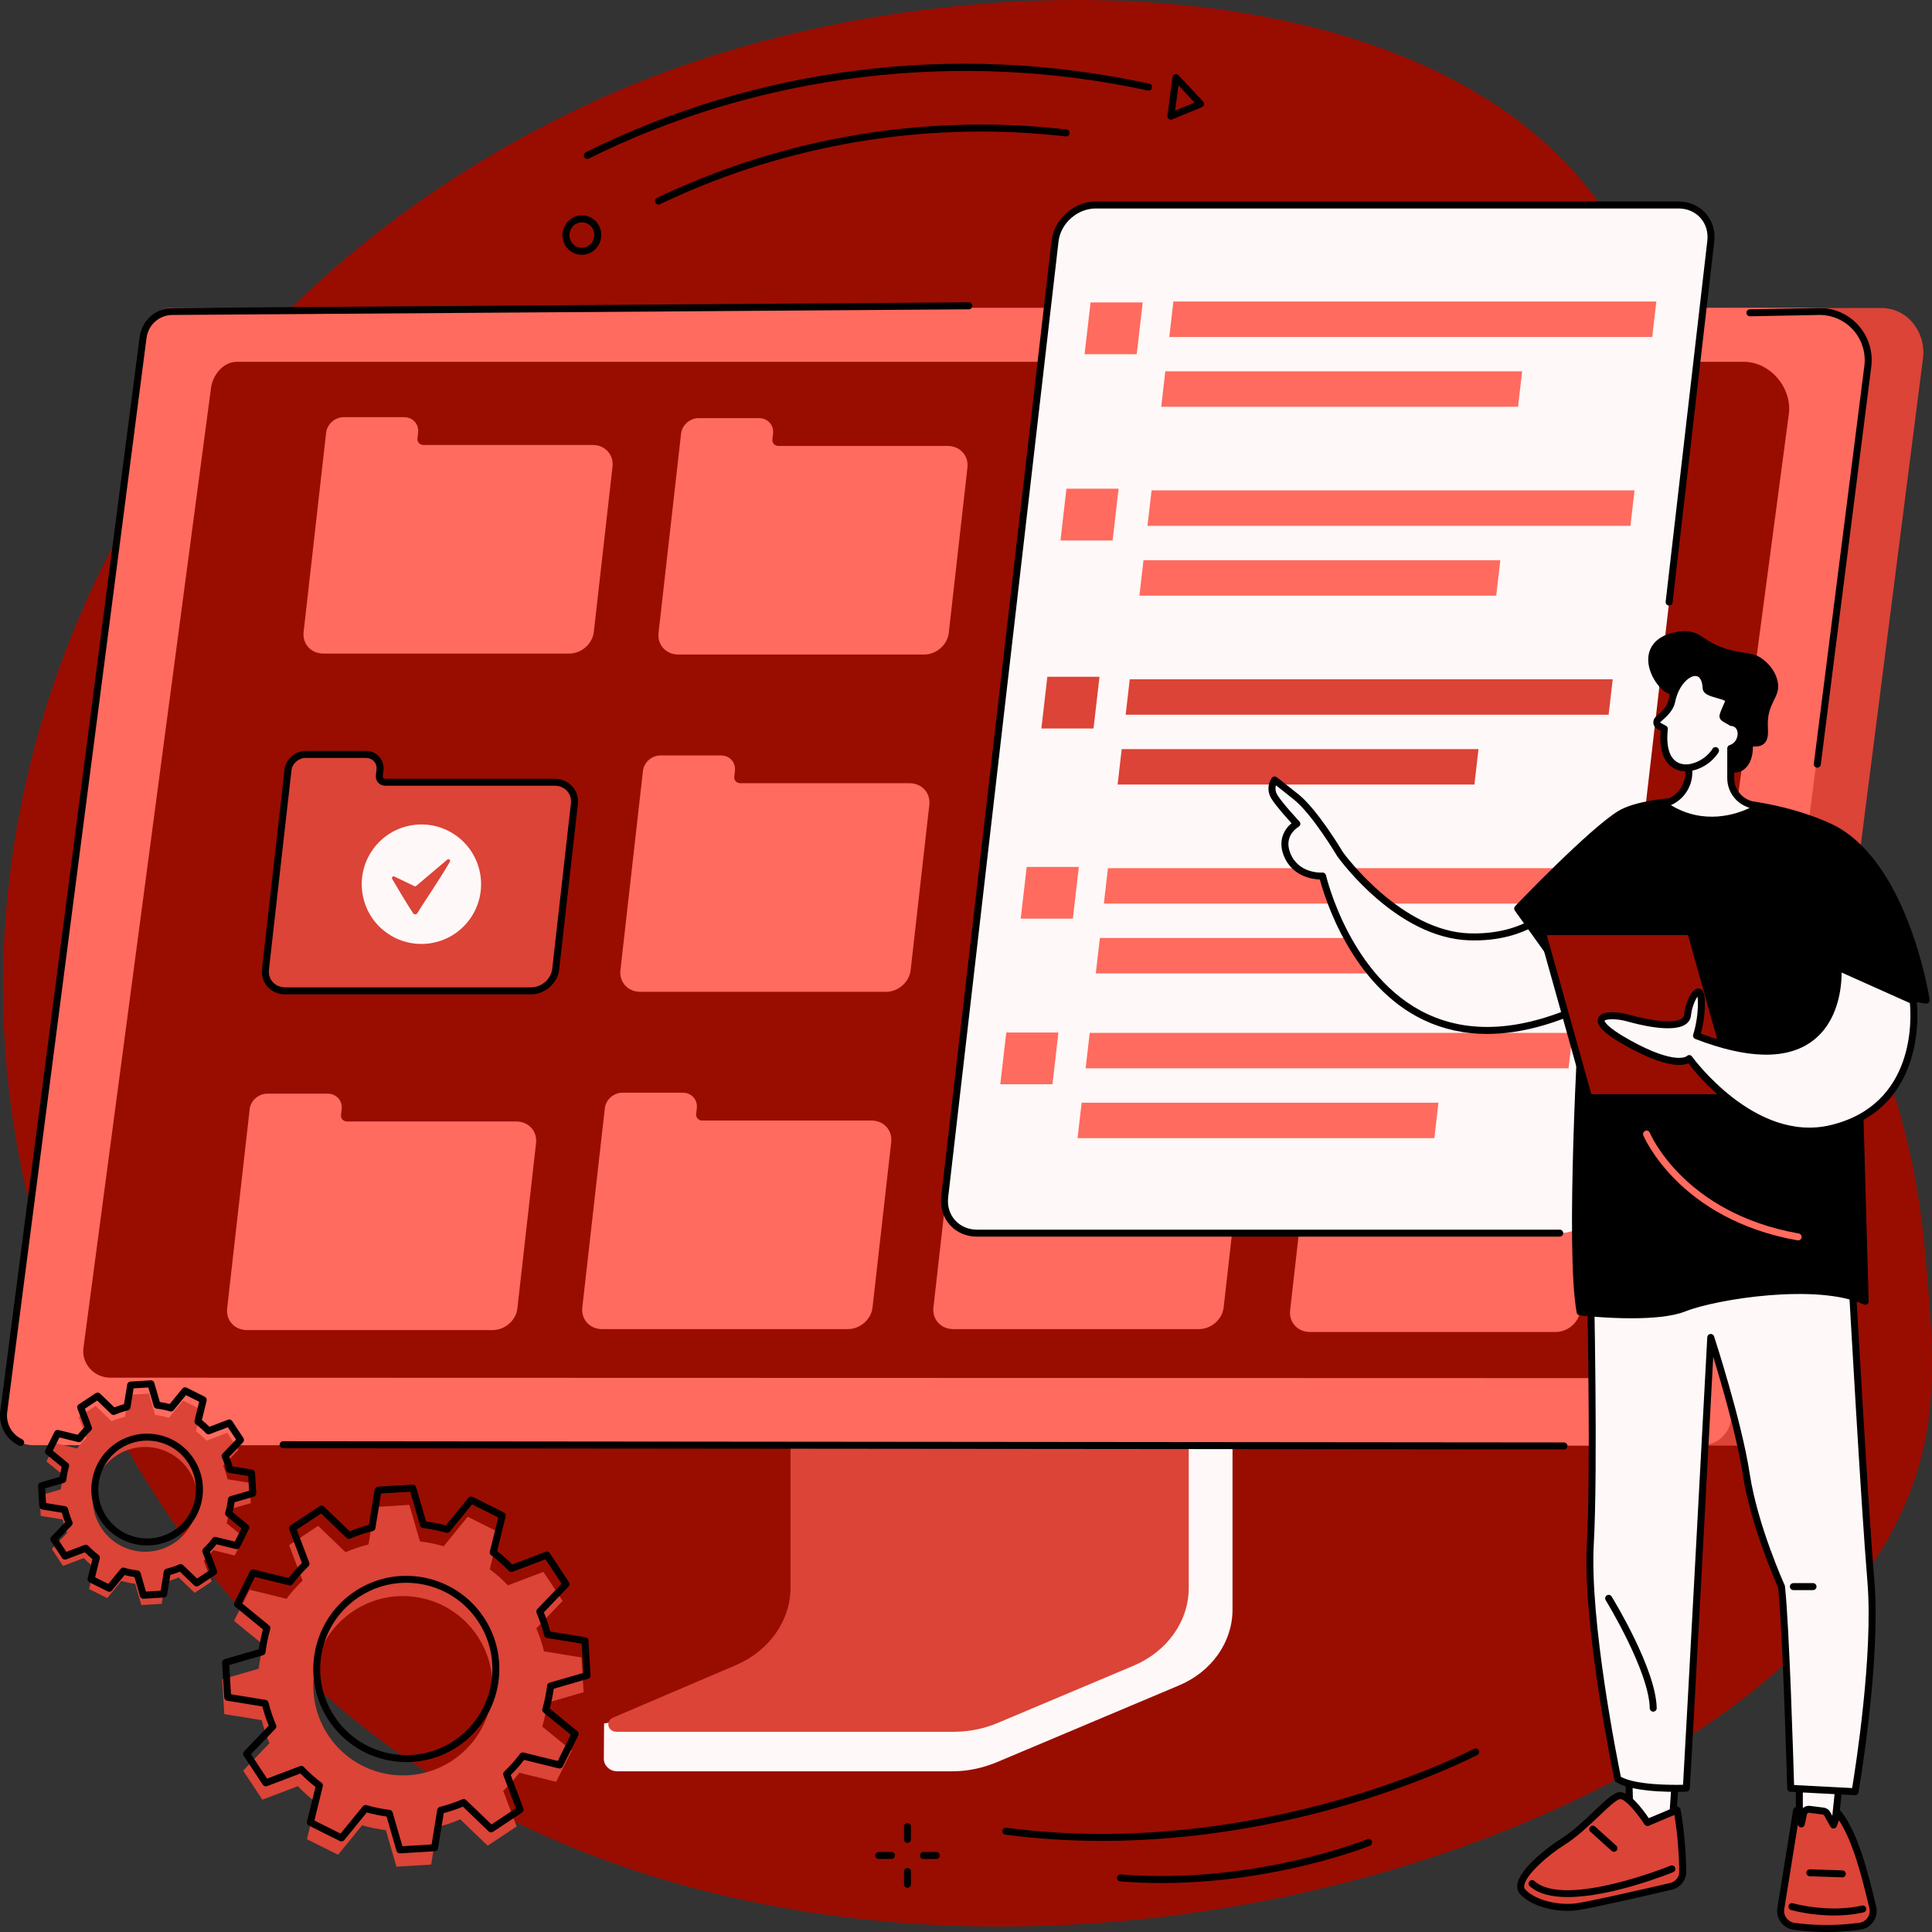 <svg width="162" height="162" viewBox="0 0 162 162" fill="none" xmlns="http://www.w3.org/2000/svg">
<rect x="0" y="0" width="162" height="162" fill="#333333" stroke="none"/>
<g clip-path="url(#clip0_4958_3327)">
<path d="M7.33 50.179C3.829 57.928 -1.351 72.762 0.731 91.214C3.403 114.887 16.631 133.549 29.497 144.037C72.192 178.839 150.351 156.356 160.702 123.574C162.58 117.627 162.052 111.891 161.402 104.833C159.336 82.384 148.452 75.712 141.133 51.877C134.473 30.186 141.039 27.744 134.811 18.101C121.299 -2.819 82.297 -3.873 55.46 6.156C45.152 10.008 20.138 21.825 7.33 50.179Z" fill="#990D01"/>
<path d="M92.405 154.361C89.79 154.361 87.074 154.204 84.3 153.838C84.14 153.817 84.027 153.67 84.049 153.51C84.07 153.349 84.218 153.238 84.377 153.258C95.377 154.709 105.453 152.834 111.967 151.006C119.032 149.023 123.552 146.665 123.596 146.642C123.739 146.566 123.916 146.621 123.991 146.765C124.066 146.908 124.011 147.084 123.868 147.16C123.823 147.184 119.261 149.566 112.14 151.566C107.211 152.951 100.259 154.362 92.405 154.362V154.361Z" fill="black"/>
<path d="M97.372 157.893C96.248 157.893 95.1 157.851 93.931 157.759C93.77 157.747 93.65 157.606 93.663 157.445C93.675 157.284 93.819 157.162 93.977 157.177C105.086 158.056 114.553 154.263 114.648 154.225C114.799 154.164 114.968 154.237 115.029 154.386C115.09 154.536 115.019 154.707 114.868 154.768C114.783 154.803 107.07 157.895 97.372 157.895V157.893Z" fill="black"/>
<path d="M56.774 16.431C56.661 16.431 56.555 16.366 56.507 16.257C56.441 16.11 56.508 15.937 56.655 15.871C66.921 11.308 78.253 9.574 89.429 10.856C89.59 10.874 89.705 11.02 89.687 11.18C89.668 11.34 89.524 11.456 89.363 11.438C78.291 10.168 67.062 11.886 56.892 16.407C56.854 16.424 56.814 16.432 56.774 16.432V16.431Z" fill="black"/>
<path d="M55.217 17.149C55.108 17.149 55.003 17.088 54.954 16.983C54.884 16.837 54.946 16.662 55.092 16.593C55.608 16.346 56.135 16.104 56.656 15.872C56.803 15.807 56.976 15.873 57.041 16.021C57.107 16.169 57.041 16.342 56.893 16.407C56.376 16.637 55.855 16.878 55.343 17.122C55.302 17.141 55.26 17.15 55.217 17.15V17.149Z" fill="black"/>
<path d="M49.244 13.323C49.136 13.323 49.033 13.264 48.983 13.16C48.911 13.015 48.97 12.84 49.114 12.768C56.222 9.238 63.833 6.936 71.739 5.925C79.92 4.878 88.208 5.246 96.372 7.018C96.53 7.053 96.63 7.209 96.596 7.366C96.561 7.524 96.408 7.625 96.248 7.59C80.367 4.143 63.72 6.167 49.374 13.292C49.333 13.312 49.289 13.322 49.244 13.322V13.323Z" fill="black"/>
<path d="M98.18 10.035C98.116 10.035 98.053 10.015 98.002 9.975C97.919 9.911 97.876 9.809 97.89 9.705L98.318 6.468C98.333 6.355 98.411 6.261 98.519 6.227C98.626 6.192 98.744 6.223 98.821 6.306L100.883 8.515C100.949 8.585 100.976 8.683 100.956 8.777C100.935 8.871 100.87 8.949 100.781 8.985L98.292 10.013C98.256 10.028 98.219 10.035 98.181 10.035H98.18ZM98.817 7.157L98.536 9.279L100.167 8.605L98.817 7.157Z" fill="black"/>
<path d="M48.782 21.366C48.521 21.366 48.262 21.302 48.026 21.174C47.639 20.966 47.357 20.615 47.232 20.188C46.978 19.317 47.468 18.393 48.325 18.129C48.739 18.001 49.176 18.044 49.557 18.249C49.945 18.457 50.226 18.808 50.351 19.235C50.606 20.106 50.115 21.03 49.259 21.294C49.103 21.342 48.943 21.367 48.784 21.367L48.782 21.366ZM48.798 18.642C48.697 18.642 48.596 18.657 48.497 18.688C47.944 18.858 47.628 19.458 47.793 20.024C47.874 20.299 48.055 20.525 48.303 20.658C48.544 20.788 48.823 20.815 49.086 20.734C49.639 20.563 49.955 19.963 49.789 19.398C49.709 19.122 49.527 18.896 49.279 18.764C49.129 18.683 48.965 18.642 48.799 18.642H48.798Z" fill="black"/>
<path d="M73.676 155.876C73.515 155.876 73.384 155.745 73.384 155.584C73.384 155.422 73.515 155.291 73.676 155.291H74.75C74.911 155.291 75.042 155.421 75.042 155.583C75.042 155.745 74.911 155.876 74.75 155.876H73.676Z" fill="black"/>
<path d="M77.434 155.874C77.273 155.874 77.142 155.743 77.142 155.582C77.142 155.421 77.272 155.289 77.433 155.289H78.507C78.668 155.289 78.8 155.419 78.8 155.581C78.8 155.743 78.669 155.874 78.508 155.874H77.434Z" fill="black"/>
<path d="M76.091 156.633C76.252 156.633 76.384 156.764 76.384 156.926V158.001C76.384 158.162 76.253 158.293 76.092 158.293C75.931 158.293 75.799 158.162 75.799 158V156.925C75.799 156.764 75.93 156.633 76.091 156.633Z" fill="black"/>
<path d="M76.093 154.53C75.932 154.53 75.801 154.399 75.801 154.237V153.162C75.801 153.001 75.933 152.87 76.094 152.87C76.255 152.87 76.385 153.001 76.385 153.163V154.238C76.385 154.399 76.254 154.53 76.093 154.53Z" fill="black"/>
<path d="M103 106.375L69.918 106.583C69.704 106.583 69.633 106.782 69.633 106.974V135.146C69.633 137.843 50.837 144.851 50.654 144.495L50.631 147.476C50.629 148.032 51.117 148.524 51.739 148.524H79.897C81.184 148.524 82.456 148.235 83.621 147.747L98.871 141.32C101.616 140.162 103.348 137.677 103.348 134.967V106.765C103.348 106.574 103.213 106.375 102.999 106.375H103Z" fill="#FFF8F8"/>
<path d="M66.285 104.942V133.121C66.285 135.899 64.499 138.429 61.693 139.628L51.405 144.024C50.733 144.311 50.962 145.212 51.706 145.212H79.972C81.243 145.212 82.499 144.961 83.648 144.476L95.046 139.673C97.873 138.482 99.677 135.94 99.677 133.148V104.941C99.677 104.826 99.573 104.732 99.444 104.732H66.518C66.389 104.732 66.285 104.826 66.285 104.941V104.942Z" fill="#DB4437"/>
<path d="M4.66 120.91L140.687 121.206L143.049 121.212L147.44 121.222C148.688 121.222 149.714 120.246 149.872 119.004L161.245 30.037C161.522 27.873 159.946 25.828 157.769 25.828L16.837 25.956L4.66 120.91Z" fill="#DB4437"/>
<path d="M152.483 25.807C154.936 25.807 156.931 28.28 156.617 30.722L145.161 119.008C145.002 120.25 143.948 121.179 142.701 121.179L141.627 121.22L2.773 121.179C1.277 121.179 0.121 119.86 0.313 118.371L12 28.288C12.159 27.047 13.113 25.807 14.36 25.807H152.483Z" fill="#FF6B5E"/>
<path d="M146.213 30.338C148.458 30.338 150.283 32.546 149.995 34.727L139.516 113.581C139.37 114.69 138.406 115.521 137.265 115.521L136.283 115.557L9.25 115.521C7.881 115.521 6.824 114.342 6.999 113.013L17.691 32.554C17.837 31.446 18.709 30.339 19.85 30.339H146.214L146.213 30.338Z" fill="#990D01"/>
<path d="M152.382 64.371C152.37 64.371 152.358 64.371 152.345 64.368C152.185 64.347 152.072 64.201 152.092 64.04L156.327 30.683C156.467 29.6 156.133 28.509 155.414 27.691C154.698 26.877 153.666 26.409 152.583 26.409L146.736 26.521C146.575 26.519 146.441 26.395 146.438 26.234C146.435 26.073 146.563 25.939 146.724 25.935L152.577 25.824C153.833 25.824 155.025 26.364 155.853 27.305C156.684 28.25 157.068 29.509 156.907 30.759L152.673 64.115C152.654 64.263 152.528 64.371 152.383 64.371H152.382Z" fill="black"/>
<path d="M131.136 121.536L23.737 121.434C23.575 121.434 23.444 121.303 23.445 121.141C23.445 120.98 23.576 120.849 23.737 120.849L131.136 120.95C131.298 120.95 131.428 121.082 131.428 121.244C131.428 121.405 131.297 121.536 131.136 121.536Z" fill="black"/>
<path d="M1.731 121.242C1.689 121.242 1.647 121.233 1.608 121.215C0.505 120.701 -0.132 119.543 0.023 118.333L11.71 28.251C11.887 26.868 13.07 25.825 14.46 25.825L81.235 25.351H81.237C81.397 25.351 81.528 25.481 81.529 25.642C81.53 25.803 81.4 25.936 81.239 25.936L14.461 26.41C13.362 26.41 12.429 27.234 12.288 28.326L0.604 118.409C0.481 119.364 0.983 120.279 1.855 120.684C2 120.752 2.064 120.926 1.996 121.073C1.947 121.179 1.841 121.242 1.731 121.242Z" fill="black"/>
<path d="M49.703 37.312H35.508C35.195 37.312 34.971 37.065 35.005 36.761L35.06 36.276C35.14 35.56 34.61 34.98 33.876 34.98H28.823C28.089 34.98 27.428 35.56 27.347 36.276L26.776 41.329C26.776 41.329 26.776 41.335 26.775 41.339L25.458 52.989C25.345 53.991 26.086 54.803 27.115 54.803H47.726C48.754 54.803 49.68 53.991 49.793 52.989L51.36 39.126C51.473 38.124 50.732 37.312 49.703 37.312V37.312Z" fill="#FF6B5E"/>
<path d="M46.506 65.592H32.311C31.999 65.592 31.774 65.346 31.809 65.041L31.863 64.556C31.944 63.841 31.414 63.261 30.68 63.261H25.627C24.892 63.261 24.232 63.841 24.151 64.556L23.58 69.61C23.58 69.61 23.58 69.616 23.579 69.62L22.261 81.27C22.148 82.272 22.89 83.084 23.918 83.084H44.53C45.558 83.084 46.483 82.272 46.597 81.27L48.163 67.407C48.277 66.405 47.535 65.593 46.506 65.593V65.592Z" fill="#DB4437"/>
<path d="M44.528 83.377H23.917C23.328 83.377 22.8 83.148 22.43 82.735C22.07 82.331 21.906 81.799 21.97 81.237L23.859 64.523C23.956 63.666 24.748 62.968 25.626 62.968H30.679C31.124 62.968 31.523 63.14 31.803 63.455C32.077 63.761 32.202 64.164 32.153 64.59L32.098 65.075C32.091 65.137 32.107 65.191 32.143 65.233C32.182 65.276 32.241 65.3 32.31 65.3H46.506C47.095 65.3 47.623 65.529 47.992 65.943C48.353 66.347 48.516 66.878 48.453 67.44L46.886 81.304C46.757 82.447 45.7 83.378 44.528 83.378V83.377ZM25.626 63.552C25.037 63.552 24.505 64.017 24.44 64.587L22.551 81.302C22.506 81.696 22.619 82.065 22.867 82.343C23.124 82.631 23.496 82.791 23.917 82.791H44.528C45.411 82.791 46.208 82.094 46.305 81.237L47.871 67.373C47.916 66.98 47.803 66.61 47.556 66.332C47.298 66.043 46.926 65.885 46.506 65.885H32.31C32.076 65.885 31.857 65.789 31.707 65.622C31.558 65.455 31.491 65.237 31.517 65.009L31.572 64.524C31.601 64.266 31.528 64.025 31.366 63.844C31.198 63.657 30.954 63.553 30.678 63.553H25.625L25.626 63.552Z" fill="black"/>
<path d="M43.292 94.037H29.096C28.784 94.037 28.559 93.79 28.594 93.486L28.649 93.001C28.729 92.285 28.199 91.705 27.465 91.705H22.412C21.678 91.705 21.017 92.285 20.936 93.001L20.365 98.054C20.365 98.054 20.365 98.06 20.364 98.064L19.047 109.714C18.933 110.716 19.675 111.528 20.704 111.528H41.315C42.343 111.528 43.269 110.716 43.382 109.714L44.949 95.851C45.062 94.85 44.321 94.037 43.292 94.037V94.037Z" fill="#FF6B5E"/>
<path d="M79.464 37.392H65.269C64.957 37.392 64.732 37.146 64.767 36.841L64.822 36.356C64.902 35.641 64.372 35.06 63.638 35.06H58.585C57.85 35.06 57.19 35.641 57.109 36.356L56.538 41.41C56.538 41.41 56.538 41.416 56.537 41.419L55.219 53.07C55.106 54.071 55.847 54.883 56.876 54.883H77.488C78.516 54.883 79.442 54.071 79.555 53.07L81.121 39.206C81.235 38.205 80.493 37.393 79.464 37.393V37.392Z" fill="#FF6B5E"/>
<path d="M76.268 65.673H62.073C61.761 65.673 61.536 65.427 61.57 65.123L61.625 64.637C61.706 63.922 61.176 63.342 60.442 63.342H55.388C54.654 63.342 53.993 63.922 53.913 64.637L53.341 69.691C53.341 69.691 53.341 69.697 53.34 69.701L52.023 81.351C51.91 82.353 52.651 83.165 53.68 83.165H74.292C75.32 83.165 76.245 82.353 76.358 81.351L77.925 67.488C78.038 66.486 77.297 65.674 76.268 65.674V65.673Z" fill="#FF6B5E"/>
<path d="M73.072 93.956H58.877C58.564 93.956 58.34 93.71 58.374 93.405L58.429 92.92C58.51 92.204 57.98 91.624 57.245 91.624H52.192C51.458 91.624 50.797 92.204 50.717 92.92L50.145 97.974C50.145 97.974 50.145 97.98 50.144 97.983L48.827 109.634C48.714 110.635 49.455 111.447 50.484 111.447H71.096C72.124 111.447 73.049 110.635 73.162 109.634L74.729 95.77C74.842 94.769 74.101 93.957 73.072 93.957V93.956Z" fill="#FF6B5E"/>
<path d="M108.908 37.392H94.713C94.4 37.392 94.176 37.146 94.21 36.841L94.265 36.356C94.345 35.641 93.816 35.06 93.081 35.06H88.028C87.294 35.06 86.633 35.641 86.552 36.356L85.981 41.41C85.981 41.41 85.981 41.416 85.98 41.419L84.663 53.07C84.55 54.071 85.291 54.883 86.32 54.883H106.931C107.959 54.883 108.885 54.071 108.998 53.07L110.565 39.206C110.678 38.205 109.937 37.393 108.908 37.393V37.392Z" fill="#DB4437"/>
<path d="M105.712 65.672H91.516C91.204 65.672 90.979 65.426 91.014 65.122L91.069 64.636C91.149 63.921 90.619 63.341 89.885 63.341H84.832C84.097 63.341 83.437 63.921 83.356 64.636L82.785 69.69C82.785 69.69 82.785 69.696 82.784 69.7L81.466 81.35C81.353 82.352 82.095 83.164 83.124 83.164H103.735C104.763 83.164 105.689 82.352 105.802 81.35L107.368 67.487C107.482 66.485 106.74 65.673 105.712 65.673V65.672Z" fill="#DB4437"/>
<path d="M102.514 93.955H88.319C88.007 93.955 87.782 93.709 87.817 93.404L87.871 92.919C87.952 92.204 87.422 91.624 86.688 91.624H81.635C80.9 91.624 80.239 92.204 80.159 92.919L79.587 97.973C79.587 97.973 79.587 97.979 79.587 97.982L78.269 109.633C78.156 110.634 78.897 111.446 79.926 111.446H100.538C101.566 111.446 102.491 110.634 102.604 109.633L104.171 95.769C104.284 94.768 103.543 93.956 102.514 93.956V93.955Z" fill="#FF6B5E"/>
<path d="M138.836 37.472H124.64C124.328 37.472 124.103 37.225 124.138 36.921L124.193 36.436C124.273 35.72 123.743 35.14 123.009 35.14H117.956C117.222 35.14 116.561 35.72 116.48 36.436L115.909 41.489C115.909 41.489 115.909 41.495 115.908 41.499L114.591 53.15C114.477 54.151 115.219 54.963 116.247 54.963H136.859C137.887 54.963 138.813 54.151 138.926 53.15L140.493 39.286C140.606 38.285 139.864 37.472 138.836 37.472V37.472Z" fill="#DB4437"/>
<path d="M135.621 65.914H121.425C121.113 65.914 120.888 65.668 120.923 65.363L120.978 64.878C121.058 64.162 120.528 63.583 119.794 63.583H114.741C114.007 63.583 113.346 64.162 113.265 64.878L112.694 69.932C112.694 69.932 112.694 69.938 112.693 69.941L111.376 81.592C111.262 82.593 112.004 83.405 113.033 83.405H133.644C134.672 83.405 135.598 82.593 135.711 81.592L137.278 67.728C137.391 66.727 136.65 65.915 135.621 65.915V65.914Z" fill="#DB4437"/>
<path d="M132.424 94.197H118.229C117.917 94.197 117.692 93.951 117.727 93.646L117.782 93.161C117.862 92.445 117.332 91.865 116.598 91.865H111.545C110.81 91.865 110.15 92.445 110.069 93.161L109.498 98.214C109.498 98.214 109.498 98.221 109.497 98.224L108.179 109.875C108.066 110.876 108.808 111.688 109.836 111.688H130.448C131.476 111.688 132.401 110.876 132.515 109.875L134.081 96.011C134.195 95.01 133.453 94.198 132.424 94.198V94.197Z" fill="#FF6B5E"/>
<path d="M39.383 77.086C41.008 74.848 40.513 71.716 38.278 70.089C36.042 68.462 32.912 68.958 31.287 71.196C29.662 73.434 30.157 76.567 32.393 78.193C34.629 79.82 37.758 79.324 39.383 77.086Z" fill="#FFF8F8"/>
<path d="M37.722 72.261C36.697 74.016 35.437 75.819 35.002 76.559C34.92 76.698 34.723 76.705 34.633 76.57C34.14 75.826 33.294 74.399 32.884 73.699C32.812 73.576 32.943 73.436 33.07 73.498L34.743 74.303C34.794 74.328 34.855 74.32 34.898 74.284L37.504 72.08C37.627 71.975 37.803 72.122 37.722 72.261Z" fill="#DB4437"/>
<path d="M130.787 103.4H81.923C80.233 103.4 79.019 102.04 79.213 100.363L88.465 20.226C88.659 18.548 90.187 17.189 91.877 17.189H140.741C142.431 17.189 143.645 18.549 143.451 20.226L134.199 100.363C134.005 102.041 132.477 103.4 130.787 103.4Z" fill="#FFF8F8"/>
<path d="M138.542 28.255H98.046L98.389 25.282H138.885L138.542 28.255Z" fill="#FF6B5E"/>
<path d="M127.288 34.109H97.369L97.712 31.136H127.632L127.288 34.109Z" fill="#FF6B5E"/>
<path d="M136.713 44.094H96.216L96.56 41.12H137.056L136.713 44.094Z" fill="#FF6B5E"/>
<path d="M125.459 49.948H95.54L95.884 46.974H125.803L125.459 49.948Z" fill="#FF6B5E"/>
<path d="M134.885 59.931H94.388L94.731 56.958H135.228L134.885 59.931Z" fill="#DB4437"/>
<path d="M123.631 65.785H93.712L94.055 62.812H123.974L123.631 65.785Z" fill="#DB4437"/>
<path d="M133.055 75.769H92.559L92.902 72.796H133.399L133.055 75.769Z" fill="#FF6B5E"/>
<path d="M121.802 81.623H91.883L92.226 78.65H122.145L121.802 81.623Z" fill="#FF6B5E"/>
<path d="M131.526 89.581H91.029L91.373 86.607H131.869L131.526 89.581Z" fill="#FF6B5E"/>
<path d="M120.273 95.435H90.353L90.697 92.461H120.616L120.273 95.435Z" fill="#FF6B5E"/>
<path d="M95.316 29.699H90.943L91.444 25.36H95.817L95.316 29.699Z" fill="#FF6B5E"/>
<path d="M93.294 45.32H88.921L89.422 40.981H93.794L93.294 45.32Z" fill="#FF6B5E"/>
<path d="M91.693 61.085H87.32L87.821 56.746H92.194L91.693 61.085Z" fill="#DB4437"/>
<path d="M89.961 77.03H85.588L86.089 72.691H90.462L89.961 77.03Z" fill="#FF6B5E"/>
<path d="M88.248 90.915H83.875L84.377 86.576H88.749L88.248 90.915Z" fill="#FF6B5E"/>
<path d="M130.787 103.693H81.923C81.02 103.693 80.21 103.341 79.641 102.703C79.074 102.066 78.819 101.223 78.922 100.329L88.174 20.193C88.384 18.375 90.045 16.896 91.877 16.896H140.74C141.643 16.896 142.454 17.247 143.022 17.886C143.589 18.523 143.844 19.366 143.742 20.26L140.248 50.518C140.23 50.678 140.084 50.794 139.924 50.774C139.764 50.756 139.649 50.611 139.668 50.45L143.161 20.193C143.245 19.467 143.041 18.786 142.587 18.276C142.132 17.764 141.476 17.481 140.742 17.481H91.878C90.334 17.481 88.934 18.728 88.757 20.26L79.505 100.396C79.421 101.122 79.625 101.803 80.079 102.313C80.534 102.825 81.19 103.108 81.924 103.108H130.788C130.949 103.108 131.079 103.239 131.079 103.4C131.079 103.561 130.949 103.692 130.788 103.692L130.787 103.693Z" fill="black"/>
<path d="M154.233 149.389L153.782 153.69L150.877 154.031V148.932L154.233 149.389Z" fill="#FFF8F8"/>
<path d="M150.877 154.324C150.806 154.324 150.736 154.299 150.682 154.251C150.619 154.195 150.584 154.115 150.584 154.032V148.933C150.584 148.847 150.62 148.768 150.684 148.712C150.748 148.656 150.832 148.631 150.916 148.642L154.272 149.1C154.429 149.121 154.54 149.263 154.523 149.42L154.072 153.721C154.058 153.858 153.951 153.966 153.816 153.982L150.91 154.323C150.899 154.324 150.887 154.324 150.876 154.324H150.877ZM151.17 149.266V153.702L153.517 153.426L153.914 149.64L151.171 149.265L151.17 149.266Z" fill="black"/>
<path d="M150.419 161.519C151.631 161.69 153.616 161.839 155.947 161.516C156.711 161.41 157.217 160.669 157.033 159.919C156.52 157.831 155.635 153.87 154.118 152.034L153.741 153.029L153.22 152.092C153.149 151.963 153.021 151.877 152.875 151.858L151.735 151.714C151.497 151.684 151.275 151.841 151.225 152.077L151.044 152.94L150.646 151.806L149.319 160.061C149.226 160.766 149.716 161.418 150.419 161.517V161.519Z" fill="#DB4437"/>
<path d="M153.166 162C152.049 162 151.095 161.91 150.378 161.809C149.52 161.688 148.915 160.888 149.028 160.025L150.356 151.762C150.377 151.63 150.485 151.529 150.619 151.516C150.752 151.504 150.876 151.585 150.921 151.711L150.981 151.882C151.11 151.577 151.433 151.381 151.77 151.425L152.91 151.57C153.147 151.6 153.358 151.743 153.474 151.952L153.689 152.339L153.843 151.933C153.88 151.835 153.966 151.764 154.068 151.747C154.172 151.73 154.275 151.77 154.342 151.849C155.799 153.611 156.68 157.234 157.205 159.398L157.316 159.85C157.423 160.286 157.34 160.749 157.088 161.121C156.835 161.495 156.433 161.745 155.985 161.807C154.971 161.948 154.02 162 153.165 162H153.166ZM150.751 152.992L149.607 160.109C149.536 160.647 149.918 161.152 150.46 161.229C151.688 161.401 153.63 161.541 155.906 161.226C156.19 161.186 156.444 161.028 156.604 160.792C156.766 160.554 156.816 160.269 156.748 159.989L156.637 159.535C156.163 157.584 155.393 154.419 154.2 152.638L154.012 153.134C153.972 153.24 153.874 153.314 153.76 153.322C153.648 153.331 153.539 153.271 153.483 153.172L152.963 152.234C152.938 152.188 152.89 152.156 152.837 152.149L151.696 152.004C151.609 151.992 151.528 152.052 151.51 152.137L151.328 153.001C151.301 153.13 151.192 153.224 151.061 153.233C150.93 153.24 150.81 153.163 150.767 153.039L150.751 152.992Z" fill="black"/>
<path d="M153.786 160.616C151.823 160.616 150.266 160.179 150.176 160.153C150.021 160.109 149.931 159.947 149.975 159.792C150.019 159.637 150.181 159.546 150.336 159.591C150.366 159.599 153.318 160.425 156.131 159.783C156.288 159.748 156.445 159.846 156.481 160.004C156.516 160.161 156.418 160.318 156.261 160.354C155.416 160.548 154.568 160.617 153.785 160.617L153.786 160.616Z" fill="black"/>
<path d="M154.479 157.418C154.479 157.418 154.473 157.418 154.469 157.418L151.746 157.327C151.585 157.322 151.459 157.186 151.464 157.025C151.469 156.864 151.603 156.738 151.766 156.743L154.489 156.833C154.65 156.838 154.776 156.974 154.771 157.135C154.766 157.294 154.636 157.418 154.479 157.418V157.418Z" fill="black"/>
<path d="M140.625 147.1L140.189 153.376H136.693L136.531 147.1H140.625Z" fill="#FFF8F8"/>
<path d="M140.189 153.668H136.693C136.535 153.668 136.405 153.541 136.401 153.383L136.238 147.106C136.237 147.028 136.266 146.951 136.322 146.895C136.376 146.838 136.452 146.806 136.531 146.806H140.625C140.707 146.806 140.784 146.84 140.839 146.899C140.895 146.958 140.923 147.038 140.917 147.119L140.482 153.395C140.471 153.548 140.344 153.668 140.19 153.668H140.189ZM136.979 153.083H139.917L140.311 147.391H136.83L136.978 153.083H136.979Z" fill="black"/>
<path d="M141.103 156.919C141.112 157.513 140.707 158.034 140.129 158.168C138.119 158.637 133.591 159.679 132.3 159.871C130.623 160.121 128.564 159.607 127.678 158.625C126.793 157.644 129.662 155.301 131.023 154.448C133.046 153.182 134.989 150.679 135.804 150.566C136.619 150.454 138.139 152.82 138.139 152.82L140.625 151.775C140.625 151.775 141.059 153.907 141.103 156.919Z" fill="#DB4437"/>
<path d="M131.428 160.227C129.855 160.227 128.231 159.676 127.46 158.822C127.267 158.607 127.187 158.329 127.23 158.017C127.422 156.64 129.985 154.753 130.867 154.201C131.851 153.585 132.811 152.673 133.658 151.869C134.683 150.896 135.285 150.343 135.763 150.276C136.594 150.163 137.754 151.717 138.25 152.456L140.512 151.505C140.592 151.471 140.684 151.474 140.761 151.515C140.839 151.556 140.894 151.629 140.911 151.715C140.928 151.804 141.349 153.909 141.395 156.913C141.405 157.64 140.9 158.288 140.194 158.452C138.27 158.9 133.654 159.965 132.342 160.16C132.044 160.205 131.737 160.226 131.428 160.226V160.227ZM135.869 150.855C135.859 150.855 135.851 150.855 135.842 150.856C135.527 150.9 134.782 151.608 134.06 152.294C133.193 153.117 132.21 154.05 131.177 154.697C129.847 155.529 127.937 157.174 127.809 158.098C127.783 158.282 127.845 158.376 127.894 158.43C128.685 159.307 130.642 159.822 132.255 159.583C133.546 159.39 138.144 158.331 140.06 157.884C140.501 157.781 140.815 157.377 140.809 156.924C140.775 154.675 140.521 152.908 140.4 152.186L138.25 153.091C138.12 153.145 137.968 153.098 137.891 152.979C137.221 151.937 136.263 150.856 135.868 150.856L135.869 150.855Z" fill="black"/>
<path d="M131.455 159.071C130.155 159.071 129.008 158.823 128.271 158.158C128.151 158.05 128.142 157.865 128.25 157.745C128.358 157.624 128.543 157.616 128.663 157.724C131.21 160.025 139.99 156.474 140.078 156.438C140.228 156.377 140.398 156.448 140.459 156.598C140.52 156.748 140.449 156.919 140.299 156.98C140.022 157.093 135.129 159.071 131.455 159.071Z" fill="black"/>
<path d="M135.332 155.273C135.262 155.273 135.192 155.249 135.136 155.198L133.358 153.593C133.238 153.485 133.229 153.3 133.337 153.179C133.446 153.059 133.63 153.05 133.75 153.158L135.528 154.763C135.649 154.871 135.658 155.056 135.55 155.177C135.492 155.241 135.412 155.273 135.333 155.273H135.332Z" fill="black"/>
<path d="M155.225 106.181C155.225 106.181 156.308 125.802 156.875 132.576C157.442 139.35 155.549 150.238 155.549 150.238L150.153 149.954C150.153 149.954 149.783 136.715 149.382 133.039C149.382 133.039 147.103 128.055 146.428 123.61C145.752 119.165 143.451 112.144 143.451 112.144C143.451 112.144 141.582 147.186 141.402 149.939C141.402 149.939 137.171 150.128 135.653 149.173C135.653 149.173 132.965 136.395 133.352 129.444C133.737 122.491 133.313 105.22 133.313 105.22L155.226 106.181H155.225Z" fill="#FFF8F8"/>
<path d="M155.549 150.53C155.544 150.53 155.539 150.53 155.533 150.53L150.137 150.246C149.985 150.238 149.865 150.114 149.86 149.962C149.857 149.83 149.489 136.803 149.096 133.117C148.869 132.61 146.778 127.867 146.137 123.654C145.663 120.535 144.367 116.088 143.656 113.772C143.286 120.689 141.849 147.576 141.693 149.959C141.683 150.108 141.563 150.225 141.414 150.232C141.238 150.241 137.073 150.414 135.497 149.421C135.43 149.379 135.383 149.312 135.367 149.235C135.339 149.106 132.675 136.339 133.059 129.428C133.44 122.568 133.025 105.4 133.021 105.228C133.019 105.146 133.051 105.068 133.108 105.012C133.166 104.955 133.246 104.926 133.326 104.928L155.238 105.89C155.388 105.897 155.509 106.016 155.518 106.166C155.528 106.363 156.607 125.861 157.167 132.553C157.731 139.286 155.857 150.179 155.839 150.288C155.814 150.429 155.692 150.531 155.551 150.531L155.549 150.53ZM150.437 149.675L155.303 149.931C155.581 148.25 157.092 138.686 156.583 132.6C156.057 126.327 155.078 108.828 154.946 106.462L133.611 105.526C133.665 107.901 133.995 123.092 133.641 129.46C133.282 135.928 135.635 147.641 135.911 148.987C137.192 149.689 140.217 149.677 141.124 149.655C141.378 145.472 143.138 112.471 143.156 112.129C143.164 111.989 143.27 111.873 143.41 111.855C143.55 111.836 143.683 111.92 143.726 112.054C143.749 112.125 146.043 119.15 146.714 123.566C147.376 127.92 149.624 132.868 149.646 132.917C149.659 132.946 149.667 132.976 149.671 133.008C150.037 136.362 150.38 147.771 150.435 149.675H150.437Z" fill="black"/>
<path d="M152.025 133.331H150.375C150.214 133.331 150.082 133.2 150.082 133.039C150.082 132.878 150.213 132.747 150.375 132.747H152.025C152.186 132.747 152.317 132.878 152.317 133.039C152.317 133.2 152.186 133.331 152.025 133.331Z" fill="black"/>
<path d="M138.625 143.522C138.465 143.522 138.335 143.395 138.333 143.235C138.275 140.121 134.675 134.234 134.638 134.176C134.553 134.038 134.597 133.858 134.734 133.773C134.871 133.689 135.051 133.73 135.136 133.869C135.288 134.116 138.857 139.952 138.917 143.225C138.92 143.386 138.792 143.52 138.631 143.523H138.625L138.625 143.522Z" fill="black"/>
<path d="M131.605 74.8C131.212 74.769 129.283 78.722 123.249 78.556C117.215 78.391 112.373 71.632 112.373 71.632C112.373 71.632 110.289 68.114 108.707 66.843C107.125 65.571 106.877 65.403 106.877 65.403C106.877 65.403 106.382 66.064 106.877 66.843C107.373 67.621 108.742 69.077 108.742 69.077C108.742 69.077 107.234 69.906 107.914 71.632C108.696 73.618 110.901 73.458 110.901 73.458C110.901 73.458 115.375 93.286 133.866 83.864L131.604 74.801L131.605 74.8Z" fill="#FFF8F8"/>
<path d="M124.696 86.697C122.81 86.697 121.05 86.315 119.423 85.551C113.295 82.671 111.046 75.155 110.672 73.75C110.032 73.724 108.33 73.486 107.641 71.74C107.125 70.429 107.734 69.489 108.297 69.028C107.88 68.573 107.014 67.604 106.629 67.001C106.031 66.063 106.617 65.261 106.642 65.228C106.736 65.103 106.911 65.074 107.039 65.161C107.05 65.168 107.315 65.35 108.888 66.615C110.462 67.882 112.458 71.208 112.615 71.471C112.824 71.757 117.54 78.108 123.255 78.265C127.909 78.385 130.019 76.034 130.921 75.026C131.25 74.658 131.402 74.488 131.626 74.509C131.751 74.518 131.856 74.607 131.886 74.729L134.149 83.792C134.181 83.924 134.119 84.062 133.997 84.124C130.634 85.838 127.523 86.697 124.695 86.697H124.696ZM110.901 73.165C111.036 73.165 111.156 73.259 111.186 73.394C111.206 73.48 113.196 81.981 119.676 85.023C123.518 86.828 128.178 86.385 133.526 83.708L131.435 75.33C131.41 75.359 131.384 75.388 131.358 75.416C130.402 76.484 128.158 78.987 123.241 78.849C117.131 78.682 112.336 72.083 112.136 71.803C112.13 71.796 112.126 71.788 112.121 71.781C112.101 71.747 110.046 68.294 108.524 67.07C107.696 66.405 107.237 66.044 106.988 65.852C106.93 66.057 106.914 66.357 107.124 66.685C107.599 67.432 108.942 68.862 108.955 68.876C109.017 68.942 109.045 69.033 109.031 69.122C109.017 69.212 108.962 69.29 108.884 69.333C108.832 69.361 107.612 70.066 108.187 71.524C108.879 73.28 110.8 73.169 110.882 73.165C110.889 73.165 110.895 73.165 110.901 73.165H110.901Z" fill="black"/>
<path d="M161.512 83.864C161.512 83.864 159.701 72.165 153.303 69.286C146.905 66.407 138.249 66.807 135.863 68.245C133.476 69.683 127.255 76.182 127.255 76.182L132.752 83.864C132.752 83.864 131.496 104.543 132.489 110.002C132.489 110.002 138.605 110.716 141.199 109.694C143.793 108.671 152.321 107.239 156.397 109.114L155.657 82.933L161.512 83.865L161.512 83.864Z" fill="black"/>
<path d="M136.799 110.539C134.612 110.539 132.601 110.31 132.457 110.293C132.329 110.278 132.226 110.181 132.203 110.055C131.24 104.764 132.35 85.716 132.455 83.95L127.018 76.352C126.935 76.238 126.947 76.081 127.044 75.98C127.299 75.713 133.32 69.436 135.712 67.994C138.308 66.43 147.083 66.166 153.423 69.019C159.892 71.928 161.726 83.335 161.801 83.819C161.815 83.911 161.784 84.005 161.719 84.071C161.652 84.138 161.558 84.169 161.466 84.153L155.959 83.276L156.69 109.104C156.693 109.205 156.643 109.301 156.559 109.357C156.475 109.413 156.368 109.421 156.276 109.379C152.405 107.598 143.978 108.912 141.307 109.965C140.18 110.41 138.44 110.539 136.799 110.539ZM132.741 109.734C133.846 109.846 138.867 110.297 141.093 109.421C143.613 108.427 151.771 107.017 156.094 108.668L155.366 82.941C155.363 82.854 155.399 82.77 155.465 82.712C155.53 82.654 155.618 82.629 155.704 82.643L161.153 83.51C160.765 81.451 158.705 72.036 153.184 69.552C146.819 66.689 138.241 67.156 136.015 68.495C133.906 69.766 128.645 75.165 127.635 76.209L132.991 83.693C133.03 83.748 133.049 83.814 133.045 83.881C133.033 84.085 131.834 104.061 132.741 109.733V109.734Z" fill="black"/>
<path d="M150.779 104.01C150.762 104.01 150.744 104.009 150.727 104.006C140.748 102.24 137.822 95.271 137.794 95.2C137.734 95.051 137.805 94.881 137.955 94.82C138.104 94.758 138.274 94.831 138.335 94.981C138.363 95.048 141.182 101.723 150.828 103.429C150.988 103.458 151.094 103.609 151.065 103.768C151.041 103.91 150.917 104.01 150.778 104.01H150.779Z" fill="#FF6B5E"/>
<path d="M133.216 92.042H145.666L141.766 78.122H129.316L133.216 92.042Z" fill="#990D01"/>
<path d="M145.666 92.334H133.216C133.085 92.334 132.97 92.246 132.935 92.121L129.035 78.201C129.011 78.112 129.028 78.017 129.084 77.945C129.139 77.872 129.226 77.829 129.317 77.829H141.767C141.897 77.829 142.012 77.916 142.048 78.042L145.947 91.962C145.972 92.051 145.955 92.145 145.899 92.218C145.844 92.291 145.757 92.334 145.666 92.334ZM133.438 91.749H145.28L141.544 78.414H129.702L133.438 91.749Z" fill="black"/>
<path d="M160.415 83.908L154.115 81.089C154.115 81.089 155.002 91.775 142.254 86.84C142.254 86.84 142.724 85.467 142.658 83.863C142.591 82.26 141.632 83.811 141.498 85.115C141.363 86.419 138.371 85.89 136.572 85.376C134.773 84.862 132.412 85.198 136.572 87.495C140.732 89.791 141.643 88.767 141.643 88.767C141.643 88.767 146.954 96.207 153.564 94.626C161.693 92.683 160.415 83.908 160.415 83.908H160.415Z" fill="#FFF8F8"/>
<path d="M151.675 95.144C146.456 95.144 142.435 90.288 141.571 89.16C141.024 89.401 139.637 89.522 136.432 87.752C134.512 86.692 133.764 85.955 134.007 85.363C134.305 84.639 135.869 84.872 136.653 85.096C138.341 85.578 140.342 85.863 141.006 85.412C141.13 85.328 141.193 85.224 141.209 85.086C141.288 84.314 141.766 82.888 142.399 82.888C142.404 82.888 142.408 82.888 142.413 82.888C142.911 82.903 142.942 83.617 142.951 83.852C143.003 85.086 142.75 86.176 142.614 86.665C146.685 88.196 149.715 88.248 151.625 86.821C154.108 84.965 153.827 81.153 153.825 81.114C153.817 81.011 153.863 80.911 153.948 80.851C154.032 80.791 154.141 80.78 154.236 80.822L160.537 83.642C160.628 83.683 160.692 83.767 160.706 83.867C160.72 83.957 161.927 92.928 153.634 94.912C152.967 95.071 152.313 95.144 151.677 95.144H151.675ZM141.646 88.469C141.653 88.469 141.659 88.469 141.664 88.469C141.753 88.473 141.829 88.525 141.881 88.597C141.933 88.67 147.156 95.857 153.496 94.342C160.686 92.623 160.26 85.279 160.144 84.108L154.422 81.548C154.422 82.702 154.191 85.629 151.977 87.287C149.855 88.875 146.548 88.817 142.148 87.114C142.002 87.057 141.926 86.895 141.977 86.746C141.982 86.733 142.428 85.402 142.366 83.876C142.36 83.739 142.348 83.642 142.335 83.574C142.142 83.832 141.857 84.484 141.789 85.146C141.757 85.457 141.6 85.716 141.332 85.897C140.23 86.644 137.349 85.903 136.491 85.659C135.47 85.368 134.639 85.449 134.545 85.59C134.548 85.59 134.541 86.041 136.713 87.24C140.499 89.331 141.426 88.57 141.435 88.562C141.49 88.501 141.563 88.47 141.646 88.47L141.646 88.469Z" fill="black"/>
<path d="M143.596 63.954C144.14 64.452 145.205 65.061 146.037 64.642C146.657 64.329 147.003 63.52 146.982 62.592C147.269 62.616 147.645 62.595 147.914 62.357C148.327 61.991 148.25 61.318 148.235 60.876C148.16 58.834 149.345 58.521 149.055 57.135C148.826 56.046 147.973 55.398 147.813 55.277C147.006 54.664 146.459 54.862 145.104 54.506C142.821 53.908 142.749 52.923 141.246 52.919C141.159 52.919 139.113 52.941 138.418 54.356C137.854 55.507 138.513 56.905 139.195 57.64C140.078 58.592 140.712 58.122 141.599 58.919C143.155 60.32 141.98 62.47 143.597 63.952L143.596 63.954Z" fill="black"/>
<path d="M139.042 60.311L139.132 60.233C139.584 59.843 140.054 59.391 140.174 58.806C140.683 56.322 142.958 55.419 143.062 57.701C143.089 58.277 145.19 58.248 144.94 58.851C144.29 60.427 144.276 60.003 145.193 60.583C145.298 60.588 145.4 60.61 145.498 60.656C145.968 60.876 146.134 61.515 145.869 62.083C145.708 62.429 145.425 62.667 145.122 62.753V65.242C145.122 66.175 145.686 67.016 146.549 67.369L147.389 67.713C147.389 67.713 143.473 70.271 139.498 67.462L140.029 67.224C140.963 66.804 141.576 65.888 141.609 64.864L141.613 64.377C141.346 64.401 141.087 64.382 140.848 64.313C139.736 63.989 139.367 62.707 139.556 61.113L139.103 60.869C138.892 60.756 138.86 60.466 139.041 60.309L139.042 60.311Z" fill="#FFF8F8"/>
<path d="M143.515 69.064C142.242 69.064 140.786 68.732 139.33 67.703C139.244 67.642 139.198 67.54 139.208 67.435C139.218 67.331 139.283 67.24 139.38 67.196L139.911 66.958C140.737 66.587 141.289 65.762 141.318 64.856L141.32 64.68C141.125 64.673 140.94 64.645 140.768 64.595C139.632 64.264 139.083 63.061 139.246 61.279L138.967 61.129C138.783 61.029 138.659 60.846 138.637 60.639C138.614 60.431 138.694 60.225 138.853 60.089L138.943 60.011C139.347 59.662 139.787 59.249 139.889 58.748C140.242 57.025 141.391 56.036 142.244 56.099C142.488 56.118 143.286 56.288 143.356 57.671C143.44 57.773 143.882 57.898 144.122 57.965C144.622 58.105 145.054 58.226 145.205 58.538C145.27 58.67 145.273 58.818 145.213 58.962C145.119 59.192 145.036 59.38 144.97 59.535C144.885 59.73 144.805 59.916 144.779 60.008C144.817 60.032 144.876 60.063 144.931 60.093C145.028 60.145 145.147 60.208 145.29 60.296C145.408 60.31 145.519 60.341 145.625 60.389C145.932 60.533 146.153 60.807 146.246 61.163C146.333 61.499 146.295 61.869 146.138 62.205C145.981 62.542 145.725 62.805 145.418 62.952V65.241C145.418 66.059 145.908 66.787 146.663 67.097L147.503 67.441C147.604 67.481 147.673 67.575 147.683 67.684C147.694 67.792 147.643 67.897 147.552 67.957C147.526 67.974 145.821 69.061 143.518 69.061L143.515 69.064ZM140.106 67.512C142.895 69.204 145.598 68.275 146.706 67.751L146.44 67.641C145.463 67.241 144.832 66.3 144.832 65.244V62.755C144.832 62.623 144.919 62.509 145.044 62.473C145.278 62.406 145.487 62.215 145.606 61.961C145.706 61.748 145.731 61.517 145.678 61.314C145.63 61.13 145.523 60.991 145.375 60.922C145.317 60.895 145.252 60.88 145.181 60.877C145.13 60.874 145.081 60.859 145.037 60.832C144.883 60.735 144.756 60.666 144.653 60.611C144.013 60.269 144.118 60.026 144.431 59.304C144.493 59.161 144.568 58.987 144.655 58.779C144.54 58.693 144.184 58.593 143.962 58.531C143.387 58.369 142.793 58.203 142.771 57.716C142.757 57.418 142.673 56.721 142.197 56.684C141.68 56.636 140.762 57.397 140.461 58.866C140.321 59.548 139.801 60.044 139.324 60.456L139.235 60.533C139.221 60.544 139.216 60.558 139.218 60.575C139.22 60.592 139.229 60.605 139.244 60.613L139.696 60.857C139.802 60.913 139.862 61.029 139.848 61.149C139.759 61.895 139.688 63.671 140.931 64.033C141.126 64.09 141.347 64.108 141.588 64.086C141.67 64.079 141.752 64.107 141.812 64.162C141.872 64.218 141.906 64.298 141.906 64.38L141.901 64.867C141.866 66.002 141.177 67.03 140.149 67.492L140.105 67.511L140.106 67.512Z" fill="black"/>
<path d="M141.612 64.671C141.471 64.671 141.346 64.568 141.324 64.424C141.299 64.263 141.409 64.114 141.568 64.09C142.956 63.876 143.589 62.802 143.594 62.791C143.674 62.651 143.853 62.603 143.993 62.683C144.133 62.763 144.181 62.942 144.101 63.082C144.07 63.136 143.32 64.412 141.656 64.667C141.641 64.67 141.626 64.671 141.611 64.671L141.612 64.671Z" fill="black"/>
<path d="M16.325 133.557L17.748 132.616L17.088 130.873C17.378 130.596 17.642 130.3 17.877 129.984L19.683 130.429L20.445 128.901L19.002 127.722C19.113 127.341 19.192 126.952 19.239 126.558L21.028 126.039L20.924 124.335L19.089 124.036C18.996 123.654 18.869 123.277 18.71 122.908L19.999 121.563L19.059 120.139L17.318 120.8C17.041 120.51 16.744 120.245 16.43 120.01L16.874 118.202L15.348 117.44L14.169 118.884C13.789 118.772 13.4 118.693 13.007 118.646L12.487 116.856L10.785 116.96L10.486 118.797C10.105 118.89 9.728 119.017 9.36 119.176L8.016 117.886L6.594 118.827L7.254 120.57C6.964 120.847 6.699 121.144 6.465 121.459L4.658 121.014L3.896 122.542L5.339 123.721C5.228 124.102 5.149 124.491 5.102 124.885L3.313 125.405L3.417 127.108L5.253 127.408C5.346 127.789 5.472 128.166 5.631 128.535L4.342 129.88L5.283 131.304L7.024 130.643C7.301 130.934 7.597 131.198 7.912 131.433L7.468 133.241L8.993 134.004L10.171 132.559C10.552 132.671 10.94 132.75 11.334 132.797L11.853 134.587L13.555 134.484L13.853 132.646C14.235 132.553 14.611 132.427 14.979 132.267L16.323 133.557H16.325ZM8.509 128.145C7.172 126.121 7.727 123.395 9.749 122.057C11.772 120.719 14.495 121.275 15.831 123.299C17.169 125.323 16.613 128.049 14.591 129.387C12.569 130.725 9.846 130.169 8.509 128.145Z" fill="#DB4437"/>
<path d="M12.022 134.057C11.893 134.057 11.777 133.972 11.741 133.846L11.275 132.239C10.996 132.198 10.719 132.142 10.446 132.07L9.389 133.366C9.302 133.472 9.154 133.504 9.031 133.442L7.505 132.68C7.383 132.619 7.32 132.482 7.352 132.348L7.751 130.726C7.532 130.552 7.32 130.363 7.118 130.162L5.556 130.755C5.427 130.804 5.283 130.757 5.208 130.642L4.268 129.218C4.192 129.104 4.206 128.953 4.3 128.855L5.457 127.648C5.351 127.383 5.261 127.113 5.187 126.843L3.539 126.574C3.405 126.552 3.303 126.44 3.294 126.303L3.191 124.6C3.183 124.463 3.27 124.339 3.401 124.301L5.007 123.835C5.048 123.555 5.104 123.277 5.176 123.004L3.881 121.946C3.775 121.859 3.743 121.711 3.805 121.588L4.567 120.061C4.628 119.938 4.764 119.874 4.898 119.907L6.519 120.307C6.692 120.087 6.881 119.875 7.083 119.672L6.49 118.108C6.441 117.981 6.488 117.836 6.602 117.76L8.025 116.819C8.139 116.744 8.29 116.757 8.388 116.852L9.594 118.01C9.859 117.904 10.128 117.813 10.398 117.739L10.666 116.09C10.688 115.955 10.801 115.853 10.937 115.845L12.639 115.741C12.773 115.734 12.899 115.82 12.937 115.952L13.403 117.559C13.683 117.6 13.961 117.656 14.232 117.728L15.29 116.432C15.376 116.326 15.524 116.294 15.647 116.356L17.173 117.118C17.295 117.179 17.359 117.316 17.326 117.45L16.927 119.072C17.147 119.246 17.359 119.435 17.561 119.636L19.123 119.044C19.25 118.995 19.394 119.042 19.471 119.157L20.411 120.58C20.486 120.695 20.473 120.846 20.378 120.944L19.221 122.151C19.327 122.416 19.417 122.685 19.492 122.956L21.139 123.225C21.274 123.247 21.376 123.359 21.384 123.495L21.488 125.199C21.495 125.336 21.409 125.46 21.277 125.498L19.671 125.964C19.631 126.243 19.574 126.521 19.502 126.794L20.797 127.852C20.904 127.939 20.936 128.087 20.874 128.21L20.113 129.737C20.052 129.86 19.915 129.923 19.781 129.891L18.16 129.491C17.987 129.711 17.799 129.923 17.597 130.125L18.189 131.689C18.238 131.817 18.191 131.962 18.077 132.037L16.655 132.978C16.541 133.054 16.389 133.04 16.291 132.946L15.085 131.787C14.82 131.894 14.551 131.984 14.281 132.058L14.013 133.707C13.991 133.843 13.879 133.944 13.742 133.952L12.04 134.056C12.034 134.056 12.028 134.056 12.023 134.056L12.022 134.057ZM10.34 131.444C10.367 131.444 10.395 131.447 10.422 131.455C10.787 131.562 11.162 131.639 11.538 131.683C11.655 131.696 11.751 131.778 11.784 131.892L12.238 133.457L13.473 133.382L13.733 131.776C13.752 131.66 13.839 131.566 13.953 131.538C14.316 131.45 14.678 131.328 15.032 131.175C15.14 131.129 15.266 131.152 15.351 131.233L16.525 132.361L17.558 131.678L16.98 130.154C16.939 130.044 16.967 129.919 17.052 129.837C17.331 129.572 17.585 129.285 17.808 128.986C17.878 128.891 17.998 128.848 18.113 128.877L19.692 129.265L20.244 128.157L18.983 127.125C18.892 127.051 18.855 126.929 18.887 126.816C18.994 126.451 19.071 126.076 19.115 125.7C19.129 125.583 19.21 125.487 19.324 125.454L20.888 125L20.812 123.764L19.208 123.503C19.092 123.484 18.998 123.397 18.971 123.283C18.882 122.919 18.76 122.555 18.608 122.203C18.561 122.095 18.584 121.969 18.665 121.884L19.793 120.708L19.11 119.675L17.586 120.252C17.476 120.293 17.352 120.265 17.271 120.18C17.007 119.901 16.72 119.647 16.42 119.423C16.326 119.353 16.283 119.233 16.311 119.118L16.7 117.538L15.592 116.984L14.562 118.247C14.487 118.338 14.365 118.376 14.253 118.343C13.89 118.236 13.515 118.16 13.137 118.115C13.02 118.101 12.924 118.019 12.891 117.906L12.437 116.341L11.202 116.416L10.941 118.022C10.923 118.138 10.836 118.232 10.722 118.26C10.36 118.347 9.997 118.469 9.643 118.623C9.535 118.669 9.409 118.646 9.324 118.565L8.149 117.437L7.117 118.12L7.694 119.644C7.735 119.754 7.707 119.878 7.622 119.96C7.344 120.225 7.089 120.512 6.866 120.812C6.796 120.906 6.676 120.949 6.561 120.921L4.982 120.533L4.429 121.641L5.691 122.673C5.782 122.747 5.819 122.869 5.787 122.982C5.68 123.346 5.604 123.721 5.559 124.098C5.546 124.215 5.464 124.311 5.35 124.344L3.786 124.798L3.862 126.034L5.467 126.295C5.583 126.314 5.677 126.401 5.704 126.515C5.792 126.878 5.915 127.241 6.067 127.595C6.114 127.703 6.091 127.829 6.009 127.914L4.882 129.09L5.565 130.123L7.088 129.545C7.198 129.504 7.322 129.531 7.404 129.617C7.67 129.896 7.956 130.151 8.255 130.374C8.349 130.444 8.392 130.564 8.364 130.679L7.976 132.259L9.084 132.813L10.114 131.55C10.171 131.481 10.254 131.443 10.341 131.443L10.34 131.444ZM12.347 129.587C12.033 129.587 11.717 129.555 11.402 129.491C10.177 129.241 9.123 128.529 8.433 127.484C7.009 125.328 7.602 122.415 9.755 120.99C10.798 120.3 12.047 120.057 13.273 120.308C14.498 120.557 15.552 121.27 16.242 122.315C17.666 124.47 17.073 127.384 14.92 128.808C14.145 129.321 13.256 129.588 12.347 129.588V129.587ZM8.92 127.161C9.523 128.075 10.447 128.699 11.519 128.917C12.592 129.136 13.685 128.924 14.598 128.32C16.482 127.072 17.001 124.524 15.756 122.637C15.152 121.723 14.229 121.099 13.157 120.881C12.084 120.662 10.991 120.874 10.078 121.478C8.194 122.726 7.674 125.275 8.92 127.161Z" fill="black"/>
<path d="M40.891 154.76L43.325 153.149L42.195 150.167C42.693 149.693 43.144 149.185 43.545 148.645L46.636 149.406L47.94 146.793L45.47 144.775C45.661 144.123 45.796 143.457 45.876 142.783L48.937 141.894L48.76 138.979L45.618 138.468C45.459 137.815 45.242 137.17 44.971 136.54L47.177 134.238L45.568 131.802L42.588 132.933C42.115 132.435 41.607 131.984 41.068 131.582L41.828 128.488L39.218 127.183L37.202 129.655C36.55 129.464 35.885 129.329 35.212 129.248L34.324 126.185L31.411 126.362L30.901 129.506C30.248 129.665 29.604 129.882 28.974 130.154L26.675 127.946L24.241 129.557L25.371 132.539C24.874 133.013 24.422 133.521 24.021 134.06L20.93 133.3L19.627 135.913L22.096 137.931C21.906 138.582 21.77 139.248 21.69 139.922L18.629 140.812L18.806 143.727L21.947 144.238C22.107 144.892 22.323 145.536 22.595 146.167L20.389 148.469L21.998 150.905L24.977 149.774C25.451 150.272 25.958 150.724 26.497 151.126L25.737 154.22L28.348 155.524L30.364 153.052C31.015 153.243 31.68 153.378 32.353 153.459L33.243 156.523L36.155 156.346L36.665 153.201C37.318 153.042 37.962 152.825 38.592 152.553L40.891 154.762V154.76ZM27.518 145.499C25.23 142.036 26.18 137.371 29.64 135.081C33.1 132.791 37.761 133.742 40.048 137.206C42.336 140.669 41.386 145.334 37.926 147.623C34.466 149.913 29.806 148.962 27.518 145.499Z" fill="#DB4437"/>
<path d="M33.528 155.406C33.399 155.406 33.284 155.321 33.248 155.196L32.413 152.316C31.855 152.241 31.299 152.127 30.756 151.978L28.861 154.3C28.774 154.406 28.626 154.438 28.503 154.377L25.893 153.073C25.771 153.012 25.707 152.875 25.74 152.741L26.454 149.834C26.013 149.493 25.588 149.116 25.188 148.708L22.388 149.77C22.26 149.819 22.115 149.772 22.04 149.658L20.431 147.222C20.356 147.107 20.369 146.957 20.464 146.858L22.536 144.694C22.319 144.167 22.137 143.628 21.997 143.087L19.045 142.606C18.91 142.584 18.808 142.472 18.799 142.335L18.623 139.42C18.615 139.284 18.701 139.16 18.833 139.122L21.71 138.286C21.785 137.727 21.898 137.171 22.048 136.627L19.727 134.731C19.621 134.644 19.59 134.496 19.651 134.373L20.954 131.76C21.016 131.638 21.151 131.573 21.286 131.607L24.191 132.321C24.532 131.879 24.909 131.454 25.316 131.054L24.254 128.252C24.206 128.124 24.253 127.98 24.367 127.904L26.8 126.293C26.915 126.218 27.066 126.231 27.164 126.326L29.325 128.4C29.852 128.182 30.391 128.001 30.931 127.86L31.411 124.905C31.433 124.771 31.546 124.669 31.682 124.66L34.594 124.483C34.727 124.476 34.854 124.562 34.892 124.694L35.727 127.573C36.286 127.648 36.841 127.762 37.385 127.911L39.279 125.589C39.366 125.483 39.515 125.452 39.637 125.513L42.247 126.817C42.37 126.878 42.433 127.015 42.401 127.149L41.687 130.056C42.128 130.398 42.553 130.775 42.953 131.183L45.752 130.12C45.88 130.071 46.024 130.118 46.1 130.232L47.709 132.668C47.785 132.783 47.771 132.934 47.677 133.032L45.604 135.196C45.822 135.723 46.003 136.263 46.144 136.803L49.096 137.284C49.23 137.306 49.332 137.418 49.341 137.555L49.518 140.47C49.526 140.606 49.439 140.73 49.307 140.768L46.43 141.604C46.355 142.163 46.242 142.719 46.092 143.263L48.413 145.159C48.519 145.246 48.551 145.395 48.489 145.517L47.186 148.13C47.125 148.252 46.988 148.316 46.854 148.283L43.95 147.569C43.609 148.011 43.231 148.436 42.824 148.836L43.886 151.639C43.934 151.766 43.888 151.91 43.773 151.987L41.34 153.597C41.227 153.673 41.075 153.659 40.976 153.564L38.815 151.49C38.288 151.708 37.749 151.889 37.209 152.03L36.729 154.985C36.707 155.119 36.594 155.221 36.458 155.23L33.546 155.407C33.54 155.407 33.533 155.407 33.528 155.407V155.406ZM30.65 151.351C30.678 151.351 30.705 151.354 30.733 151.362C31.366 151.547 32.02 151.681 32.675 151.759C32.791 151.772 32.888 151.855 32.92 151.968L33.744 154.807L36.19 154.658L36.663 151.744C36.682 151.628 36.769 151.535 36.883 151.507C37.515 151.353 38.148 151.139 38.764 150.874C38.872 150.827 38.997 150.85 39.082 150.932L41.213 152.978L43.257 151.625L42.21 148.862C42.169 148.752 42.197 148.627 42.282 148.545C42.768 148.082 43.211 147.583 43.599 147.061C43.669 146.968 43.788 146.924 43.904 146.952L46.767 147.657L47.861 145.463L45.574 143.593C45.483 143.518 45.446 143.397 45.478 143.284C45.663 142.649 45.797 141.995 45.875 141.34C45.888 141.223 45.97 141.127 46.083 141.094L48.92 140.27L48.771 137.822L45.86 137.348C45.745 137.33 45.652 137.243 45.623 137.129C45.469 136.496 45.257 135.862 44.992 135.246C44.946 135.138 44.968 135.012 45.049 134.927L47.094 132.794L45.742 130.749L42.981 131.796C42.87 131.838 42.746 131.809 42.665 131.724C42.203 131.239 41.704 130.796 41.182 130.406C41.089 130.336 41.045 130.216 41.074 130.101L41.778 127.235L39.586 126.14L37.717 128.43C37.643 128.521 37.521 128.559 37.408 128.525C36.775 128.34 36.121 128.206 35.467 128.128C35.35 128.114 35.253 128.033 35.221 127.919L34.397 125.081L31.951 125.229L31.478 128.143C31.459 128.259 31.372 128.352 31.258 128.381C30.626 128.535 29.993 128.748 29.377 129.013C29.27 129.06 29.144 129.037 29.059 128.956L26.928 126.909L24.884 128.262L25.931 131.026C25.972 131.136 25.944 131.26 25.859 131.342C25.374 131.804 24.931 132.304 24.541 132.826C24.471 132.92 24.351 132.963 24.237 132.935L21.373 132.23L20.279 134.424L22.566 136.295C22.657 136.369 22.695 136.49 22.662 136.604C22.477 137.238 22.343 137.891 22.266 138.547C22.252 138.664 22.17 138.761 22.057 138.793L19.221 139.618L19.369 142.065L22.28 142.539C22.396 142.558 22.488 142.644 22.517 142.759C22.671 143.392 22.884 144.025 23.148 144.64C23.195 144.748 23.172 144.874 23.091 144.959L21.047 147.092L22.398 149.138L25.159 148.09C25.269 148.049 25.393 148.076 25.475 148.162C25.939 148.648 26.438 149.092 26.958 149.481C27.052 149.551 27.095 149.672 27.067 149.786L26.363 152.652L28.556 153.748L30.424 151.458C30.481 151.389 30.564 151.351 30.65 151.351ZM34.082 147.753C31.548 147.753 29.061 146.522 27.561 144.253C25.188 140.66 26.177 135.805 29.766 133.429C33.355 131.053 38.205 132.043 40.579 135.636C42.953 139.228 41.964 144.083 38.374 146.459C37.053 147.334 35.559 147.753 34.082 147.753ZM34.055 132.716C32.653 132.716 31.283 133.126 30.088 133.917C28.48 134.981 27.382 136.609 26.997 138.5C26.612 140.392 26.985 142.32 28.049 143.929C30.244 147.253 34.732 148.168 38.052 145.971C41.373 143.773 42.287 139.282 40.092 135.959C39.028 134.349 37.401 133.25 35.513 132.865C35.028 132.766 34.539 132.717 34.056 132.717L34.055 132.716Z" fill="black"/>
</g>
<defs>
<clipPath id="clip0_4958_3327">
<rect width="162" height="162" fill="white"/>
</clipPath>
</defs>
</svg>
